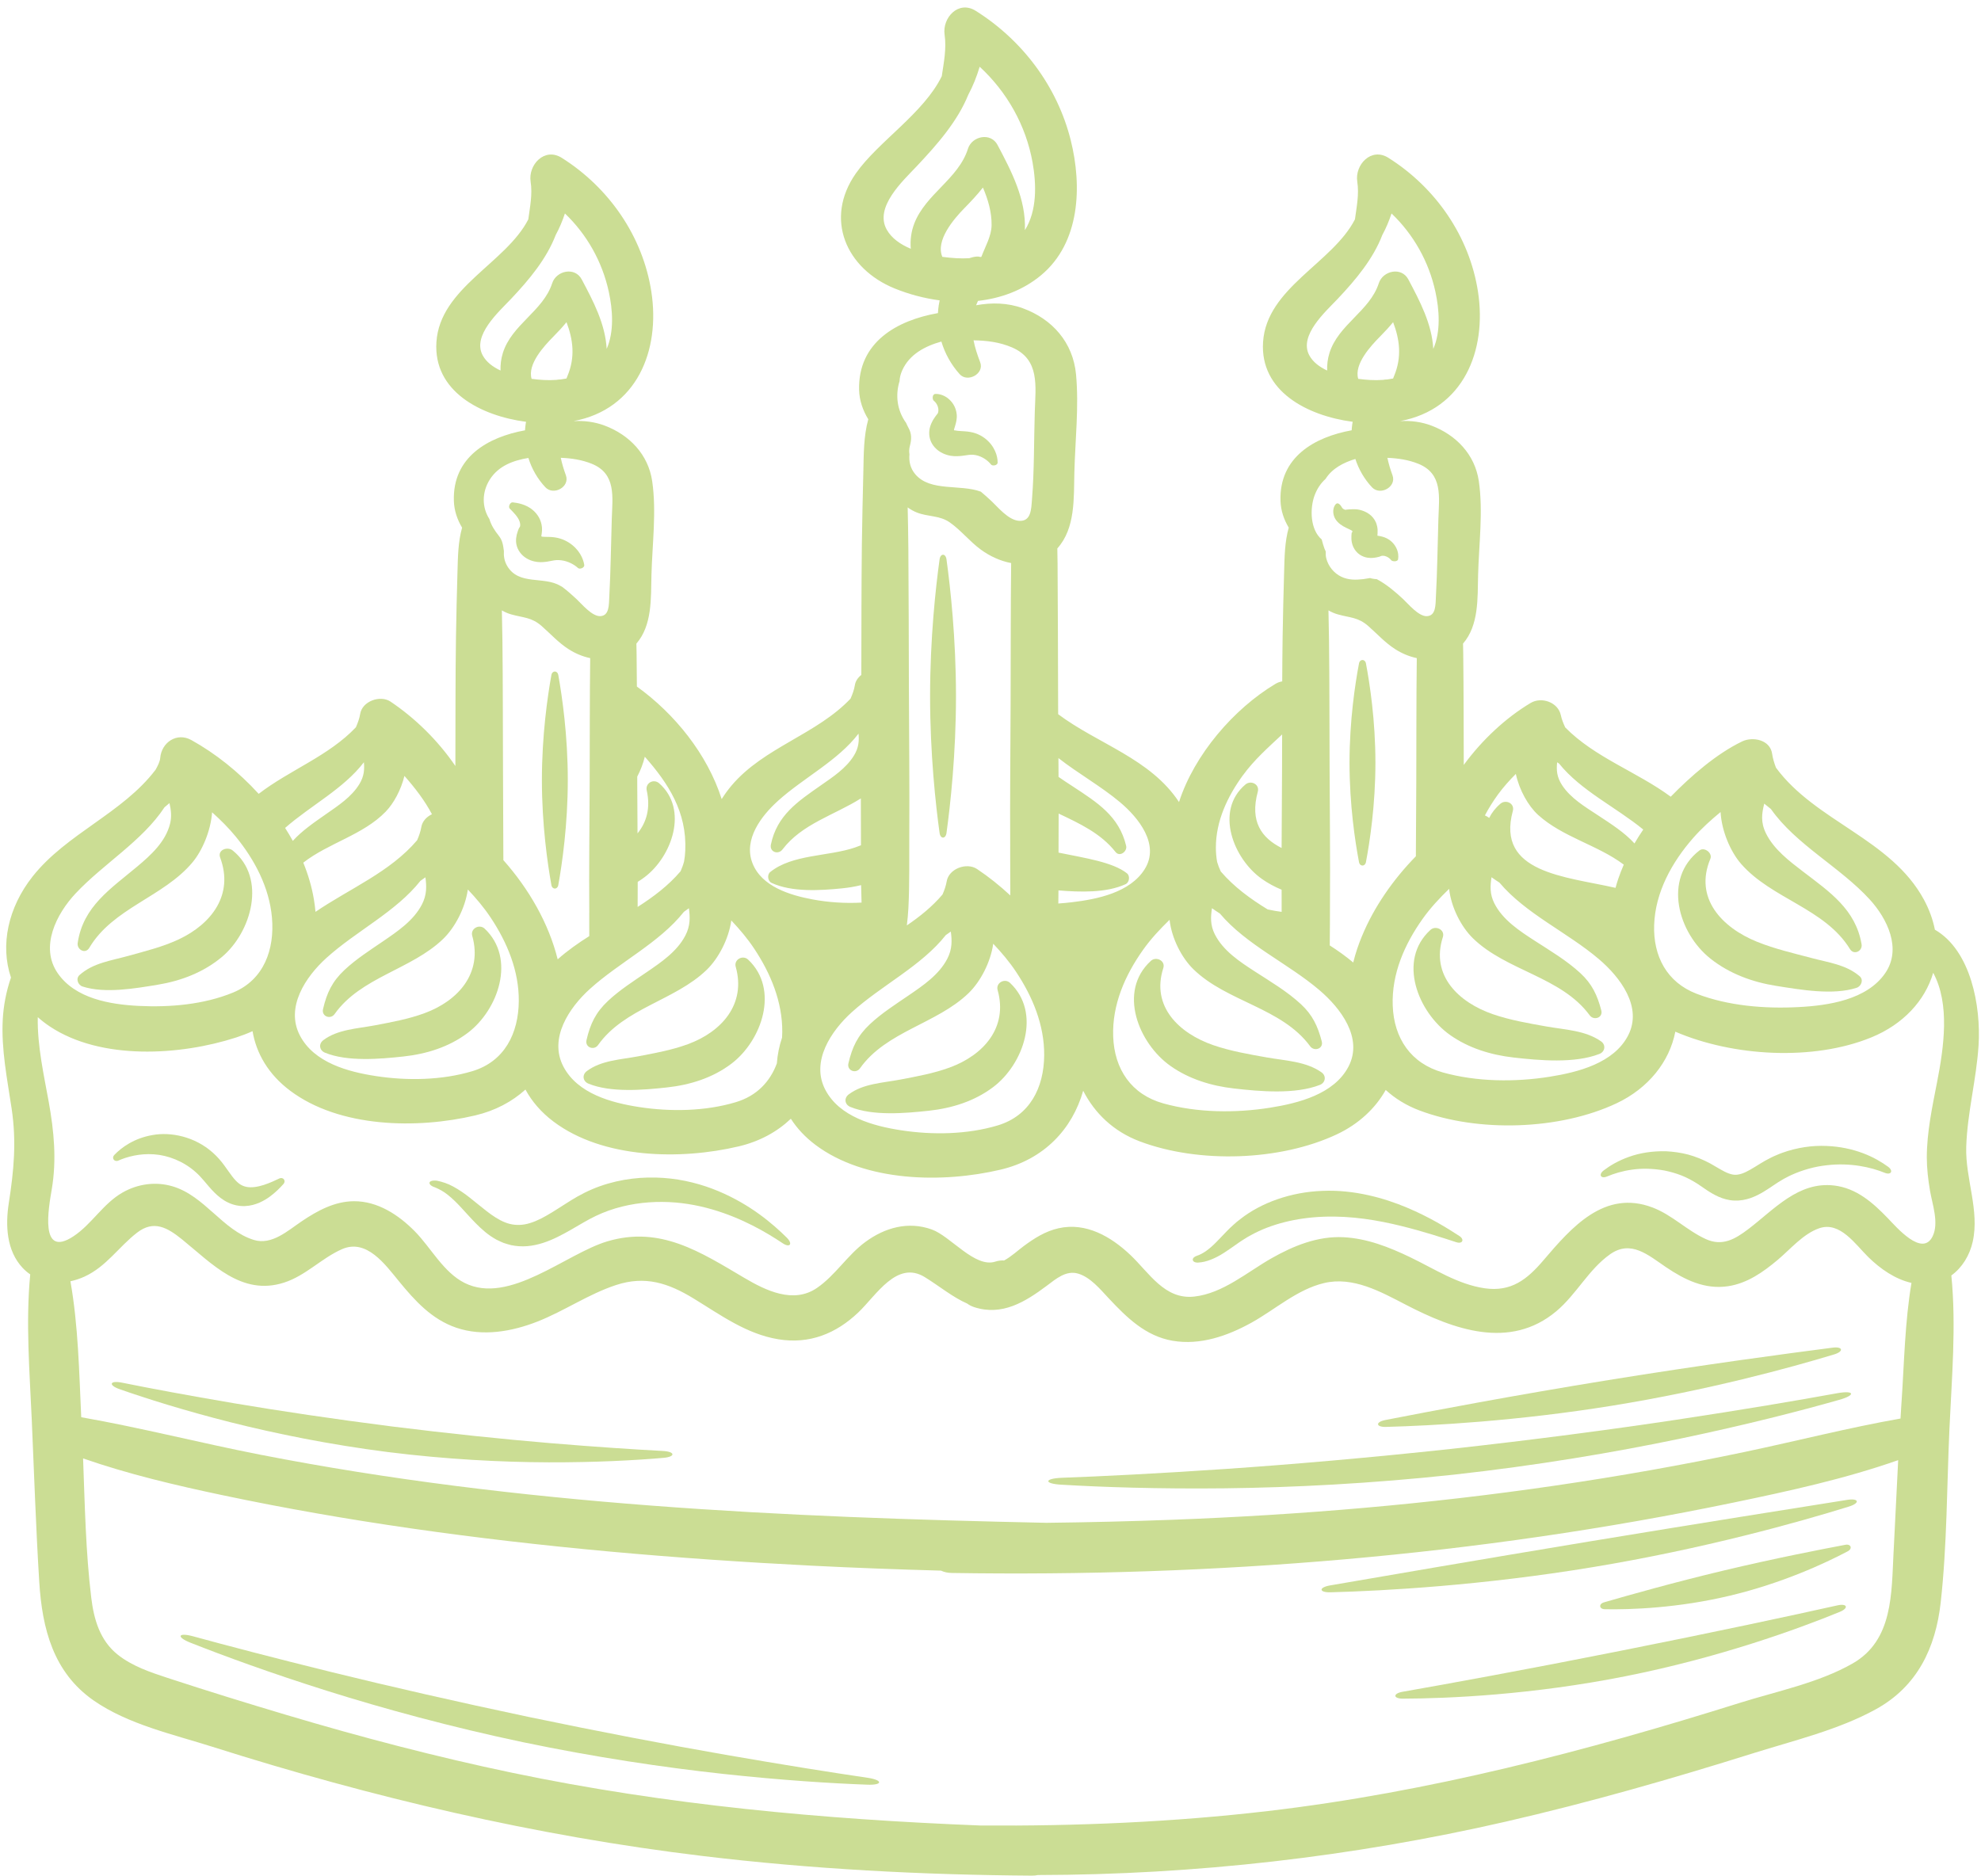 <?xml version="1.0" encoding="UTF-8" standalone="no"?><svg xmlns="http://www.w3.org/2000/svg" xmlns:xlink="http://www.w3.org/1999/xlink" data-name="Layer 2" fill="#cbdd94" height="1255.5" preserveAspectRatio="xMidYMid meet" version="1" viewBox="-1.7 -5.0 1325.7 1255.5" width="1325.7" zoomAndPan="magnify"><g data-name="Layer 1"><g id="change1_1"><path d="m53.56,655.33c14.97,4.83,35.23,1.29,50.54-1.25,15.56-2.58,30.45-8.31,42.66-18.5,19.8-16.54,30.25-52.91,7.17-71.38-3.41-2.73-10.23-.35-8.3,4.83,9.24,24.76-5.67,44.39-27.77,54.76-10.72,5.03-22.26,7.83-33.61,11-11.46,3.21-23.62,4.7-32.72,12.84-2.71,2.42-1.08,6.69,2.03,7.7Z"/><path d="m215.79,699.62c14.95,6.15,36.73,4.26,52.53,2.54,15.47-1.69,30.45-6.34,42.99-15.79,20.43-15.41,32.51-49.84,11.32-69.78-3.54-3.33-9.68-.06-8.3,4.83,7.03,25-9.4,43.48-32,51.78-10.75,3.95-22.02,5.98-33.23,8.12-11.55,2.2-24.78,2.65-34.41,9.89-3.34,2.51-2.71,6.85,1.1,8.42Z"/><path d="m392.11,720.34c14.95,6.15,36.73,4.26,52.53,2.54,15.47-1.69,30.45-6.34,42.99-15.79,20.43-15.41,32.51-49.84,11.32-69.78-3.54-3.33-9.68-.06-8.3,4.83,7.03,25-9.4,43.48-32,51.78-10.75,3.95-22.02,5.98-33.23,8.12-11.55,2.2-24.78,2.65-34.41,9.89-3.34,2.51-2.71,6.85,1.1,8.42Z"/><path d="m567.38,735.93c14.95,6.15,36.73,4.26,52.53,2.54,15.47-1.69,30.45-6.34,42.99-15.79,20.43-15.41,32.51-49.84,11.32-69.78-3.54-3.33-9.68-.06-8.3,4.83,7.03,25-9.4,43.48-32,51.78-10.75,3.95-22.02,5.98-33.23,8.12-11.55,2.2-24.78,2.65-34.41,9.89-3.34,2.51-2.71,6.85,1.1,8.42Z"/><path d="m1293.13,617.21c-1.32-6.6-3.7-13.29-7.27-19.93-21.94-40.76-72.52-52.33-99.07-88.44-1.21-3.17-2.14-6.32-2.58-9.37-1.38-9.45-13.12-11.57-20.11-8.18-17.23,8.34-34.09,23.03-47.74,36.98-22.52-16.65-50.8-26.19-70.61-46.38-1.3-2.78-2.37-5.53-2.92-8.16-1.83-8.72-12.95-12.54-20.19-8.22-16.5,9.85-32.39,24.57-44.78,41.49-.07-24.74-.06-49.48-.35-74.22-.03-2.34-.09-4.67-.13-7.01,10.66-12.28,9.69-30.47,10.07-45.72.51-20.45,3.47-42.67.5-62.97-2.61-17.84-15.15-30.93-31.71-37.19-6.8-2.57-13.87-3.43-20.93-3.03,42.42-7.96,58.13-47.2,52.08-86.59-5.71-37.14-28.39-69.74-59.97-89.64-11.51-7.26-22.58,4.69-20.82,16.01,1.31,8.41-.44,16.79-1.56,25.18-15.03,29.33-59.11,45.79-61.49,82.12-2.15,32.89,29.46,49.35,59.97,53.39-.1.53-.2,1.07-.27,1.58-.2,1.36-.32,2.73-.41,4.1-24.85,4.51-48.58,17.97-47.61,47.29.21,6.43,2.25,12.44,5.5,17.87-2.7,9.57-2.8,19.59-3.09,29.73-.41,14.43-.78,28.87-1,43.31-.15,9.95-.22,19.91-.27,29.87-1.55.26-3.06.78-4.42,1.6-28.02,16.73-54.41,47.43-64.64,79.17-19.22-29.15-54.15-38.8-80.88-58.8,0-2.06-.02-4.12-.03-6.18-.12-31.59-.11-63.19-.37-94.78-.03-3.33-.11-6.66-.16-10,12.22-13.52,10.97-33.88,11.4-50.87.55-21.53,3.12-44.13,1.12-65.58-2-21.38-15.78-37.07-35.68-44.33-10.09-3.69-20.74-3.89-31.19-1.98.38-.98.8-1.96,1.24-2.93,15.36-1.71,30.09-7.07,42.26-17.2,26.16-21.78,27.5-59.62,19.82-90.35-8.99-35.99-32.33-66.98-63.59-86.61-11.59-7.28-22.47,4.71-20.82,16.01,1.35,9.28-.52,18.5-1.89,27.74-12.14,24.92-42.63,43.79-57.54,65.13-21.18,30.3-6.56,63.72,26.02,76.97,9.46,3.85,19.69,6.59,30.1,7.96-.25,1.16-.47,2.31-.64,3.44-.25,1.69-.41,3.39-.5,5.08-27.29,4.82-53.56,19.33-52.77,51.45.17,6.97,2.52,13.72,6.14,19.62-3.14,11.34-3.02,23.28-3.3,35.17-.38,16.22-.8,32.45-.99,48.67-.33,29.09-.28,58.19-.36,87.28-2.24,1.74-3.9,4.1-4.35,6.96-.44,2.83-1.52,5.85-2.86,8.91-22.7,23.99-57.92,32.58-79.53,58.05-2.5,2.95-4.73,6.03-6.71,9.19-9.62-30.12-31.49-57.16-56.75-75.32-.04-7.25-.1-14.5-.19-21.75-.03-2.34-.09-4.67-.13-7.01,10.66-12.28,9.69-30.47,10.07-45.72.51-20.45,3.47-42.67.5-62.97-2.61-17.84-15.15-30.93-31.71-37.19-6.8-2.57-13.87-3.43-20.93-3.03,42.42-7.96,58.13-47.2,52.08-86.59-5.71-37.14-28.39-69.74-59.97-89.64-11.51-7.26-22.58,4.69-20.82,16.01,1.31,8.41-.44,16.79-1.56,25.18-15.03,29.33-59.11,45.79-61.49,82.12-2.15,32.89,29.46,49.35,59.97,53.39-.1.53-.2,1.07-.27,1.58-.2,1.36-.32,2.73-.41,4.1-24.85,4.51-48.58,17.97-47.61,47.29.21,6.43,2.25,12.44,5.5,17.87-2.7,9.57-2.8,19.59-3.09,29.73-.41,14.43-.78,28.87-1,43.31-.44,28.83-.29,57.67-.4,86.5-11.68-17.14-26.93-32.03-43.39-43.1-6.84-4.6-18.98-.33-20.33,8.27-.44,2.83-1.52,5.85-2.86,8.91-18.14,19.18-44.25,28.56-65.05,44.55-13.35-14.66-29.01-27.1-45.06-36-9.72-5.4-19.95,1.58-20.83,11.95-.21,2.53-1.64,5.25-3.07,7.86-22.15,29.23-59.56,42.69-82.37,71.55-16.28,20.6-21.81,45.8-14.44,67.61-3.21,9.23-5.02,19.01-5.5,28.04-1.08,20.04,2.99,39.9,5.93,59.61,3.33,22.25,1.52,41.34-1.9,63.36-2.3,14.77-1.59,31.77,9.28,43.33,1.58,1.69,3.29,3.11,5.08,4.35-3.11,32-.4,65.26,1.01,97.09,1.6,36.25,2.77,72.58,5.03,108.79,1.95,31.3,9.41,60.54,36.43,79.34,23.01,16,53.06,22.6,79.45,30.97,107.06,33.98,216.26,59.64,327.86,73.08,73.25,8.82,146.87,12.67,220.63,13.17,1.41,0,2.72-.14,3.94-.4,105.36-.19,210.25-12.16,313.13-35.76,55.88-12.82,111.03-28.65,165.72-45.82,27.18-8.53,56.84-15.58,81.91-29.39,27.67-15.24,39.99-41,43.39-71.49,4.28-38.51,4.09-77.91,5.86-116.6,1.53-33.46,4.61-68.6,1.26-102.27,7.24-5.24,12.24-13.43,14.29-22.55,4.72-20.99-4.99-42.3-4.33-63.51.71-22.86,6.81-45.14,8.25-67.94,1.65-26.24-5.1-63.56-29.28-77.48Zm-187.86-3.01c.71-22,11.98-42.21,26.2-58.4,5.62-6.39,11.84-11.97,18.25-17.27.7,12.81,6.7,26.64,13.74,34.71,20.43,23.41,56.21,29.82,72.86,57.03,2.63,4.3,8.55,1.34,7.76-3.27-4-23.36-21.41-35.04-39.24-48.67-9.17-7.01-19.41-14.79-24.67-25.38-3.82-7.69-2.82-13.6-1.22-20.04,1.46,1.24,2.96,2.44,4.48,3.62,16.76,23.87,46.21,38.78,66.04,60.45,11.86,12.96,21.66,33.09,10.42,49.42-12.33,17.9-38.16,21.68-58.12,22.7-22.53,1.16-46.85-.77-68.07-8.92-19.94-7.66-29.1-25.14-28.43-45.98Zm-64.93-108.96c.43.27.85.57,1.29.83,14.62,18.19,38.02,29.15,56.35,44.19-2.08,3.02-4.03,6.13-5.87,9.3-6.66-7.31-15.37-12.87-24.6-18.95-8.44-5.56-18.04-11.25-23.76-19.91-3.77-5.7-3.93-10.5-3.4-15.47Zm-39.65,21.64c3.65-5.03,7.74-9.55,12.02-13.86,2.29,10.73,8.31,21.46,14.9,27.44,16.38,14.87,39.85,20.12,57.34,33.29-1.36,3.15-2.64,6.34-3.74,9.61-.66,1.96-1.24,3.94-1.78,5.93-33.25-7.63-80.08-9.85-68.73-51.49,1.38-5.06-4.67-7.92-8.3-4.83-3.35,2.84-5.82,6.06-7.53,9.51-.88-.67-1.84-1.24-2.86-1.69,2.55-4.83,5.48-9.49,8.69-13.92Zm-32.64,63.07c1.4,12.38,8.02,25.33,15.91,33.05,22.45,21.94,59.21,25.74,78.18,51.6,2.72,3.71,9.04,1.67,7.76-3.27-2.65-10.18-6.2-17.75-13.95-24.91-9.22-8.53-20.13-14.96-30.62-21.75-10.14-6.56-21.44-13.93-27.03-25.08-3.07-6.12-2.77-11.68-1.86-17.4,1.73,1.24,3.49,2.43,5.29,3.57,17.66,20.97,45.52,33.3,66.64,51.3,14.04,11.97,29.37,31.88,19.48,51.04-9.59,18.58-33.66,24.62-52.52,27.62-23.13,3.67-48.74,3.46-71.44-2.87-21.35-5.96-32.8-22.81-33.57-44.84-.74-21.25,7.93-40.94,20.01-57.97,5.28-7.43,11.37-13.91,17.73-20.09Zm-58.29,31.57c-2.38,5.77-4.37,11.61-5.79,17.45-.02.1-.04.19-.07.29-4.95-4.17-10.24-7.92-15.72-11.44.17-9.44.08-18.89.15-28.31.21-29.72-.11-59.44-.25-89.16-.13-28.87-.05-57.75-.39-86.62-.08-6.72-.22-13.45-.37-20.17,1.95,1.13,4.04,2.05,6.25,2.67,8.17,2.32,13.55,1.81,20.37,7.79,5.98,5.25,11.28,11.19,18.05,15.51,4.49,2.87,9.42,4.92,14.44,5.98-.36,27.95-.23,55.91-.35,83.86-.07,16.26-.2,32.52-.27,48.78-15.19,15.51-28.06,34.03-36.01,53.31-.03-.02-.05-.06-.07-.08.02.04.04.08.05.13Zm-21.8-390.14c-1.18,3.8-1.66,7.75-1.52,11.64-5.2-2.44-9.59-5.74-11.98-10.24-7.04-13.23,10.76-29,18.96-37.66,12.46-13.17,23.9-27.04,29.97-42.89,2.47-4.52,4.49-9.36,6.14-14.35,14.68,14.04,24.97,32.21,29.36,52.42,2.6,11.96,3.69,26.61-1.42,38.24-.92-16.75-8.99-31.97-16.71-46.54-4.56-8.6-17.02-5.85-19.75,2.58-6.04,18.69-27.1,27.61-33.05,46.79Zm43.28,15.23c-.23.55-.46,1.14-.68,1.75-1.29.25-2.59.47-3.9.63-.97.01-1.91.11-2.81.28-2.84.21-5.69.24-8.47.08-2.43-.13-5.2-.38-8.14-.76-2.94-9.75,8.28-21.93,14.47-28.19,3.18-3.22,6.16-6.41,8.87-9.75,4.38,11.51,5.98,23.3.67,35.97Zm-53.2,79.98c1.68-4.56,4.21-8.21,7.36-11.06,4.34-6.92,11.83-10.87,19.91-13.33,2.28,7.02,6.05,13.54,11.14,18.97,5.42,5.78,16.56-.18,13.73-7.99-1.46-4.04-2.65-7.9-3.42-11.73,7.02.28,13.95,1.28,20.62,3.95,16.6,6.65,13.97,22.19,13.5,37.02-.54,17.3-.72,34.65-1.65,51.93-.29,5.35.11,12.8-6.04,13.08-5.54.25-12.52-8.27-15.99-11.5-4.78-4.45-10.86-9.74-17.52-13.26-1.03-.07-2.06-.17-3.16-.4-.46-.09-.93-.22-1.39-.36-1.79.28-3.46.61-4.51.73-5.15.58-10.01.67-14.81-1.66-4.85-2.36-8.61-6.94-9.95-12.22-.42-1.66-.44-3.14-.36-4.61-.34-.65-.63-1.32-.88-2-.7-1.97-1.31-3.99-1.81-6.04-7.82-6.69-8-20.77-4.78-29.52Zm-48.02,187.44c7.59-10.49,17.07-18.79,26.29-27.43,0,7.92-.02,15.84-.06,23.75-.08,17.42-.22,34.83-.29,52.25-13.42-6.78-21.38-17.67-15.94-37.65,1.38-5.06-4.67-7.92-8.3-4.83-20.77,17.63-7.92,49.82,11.02,63.18,4.15,2.93,8.59,5.31,13.22,7.23,0,2.14,0,4.28.02,6.42.02,2.8,0,5.61,0,8.41-3.15-.41-6.27-.96-9.34-1.63-11.59-7.09-22.47-15.02-31.38-25.38-1.01-2.14-1.84-4.28-2.44-6.38-.56-3.09-.85-6.31-.85-9.64,0-17.82,7.76-34.14,18.03-48.32Zm-49.04,96.64c1.4,12.38,8.02,25.33,15.91,33.05,22.45,21.94,59.21,25.74,78.18,51.6,2.72,3.71,9.04,1.68,7.76-3.27-2.65-10.18-6.2-17.75-13.95-24.91-9.22-8.53-20.13-14.96-30.62-21.75-10.14-6.56-21.44-13.93-27.03-25.08-3.07-6.12-2.77-11.68-1.86-17.4,1.73,1.24,3.49,2.43,5.29,3.57,17.66,20.97,45.52,33.3,66.64,51.3,14.04,11.97,29.37,31.88,19.48,51.04-9.59,18.58-33.66,24.62-52.52,27.62-23.13,3.67-48.74,3.46-71.44-2.87-21.35-5.96-32.8-22.81-33.57-44.84-.74-21.25,7.93-40.94,20.01-57.97,5.28-7.43,11.37-13.91,17.73-20.09Zm-28.49-31.1c-9.45-7.48-27.78-10.19-45.81-13.87,0-.51,0-1.02,0-1.52.05-8.2.07-16.41.07-24.61,14.12,6.7,28.3,13.28,38.08,25.72,2.8,3.55,7.98-.38,7.09-4.13-4.72-19.92-19.34-29-35.61-39.71-3.14-2.07-6.43-4.16-9.63-6.42-.02-4.2-.04-8.4-.07-12.6,13.17,10.31,28.47,18.85,41.16,29.49,12.35,10.35,26.92,28.3,16.56,44.86-9.81,15.69-31.78,20.12-48.74,22.14-2.97.35-6.01.63-9.06.85.06-2.93.08-5.86.1-8.78,14.56,1.21,32.15,1.74,44.93-4.17,2.5-1.16,3.14-5.48.93-7.23Zm-97.45-412.67c-.21.04-.43.08-.64.12-.77-.23-1.57-.37-2.43-.3-1.81.16-3.5.56-5.11,1.12-2.85.15-5.69.15-8.46,0-2.87-.17-6.09-.46-9.48-.91-4.65-10.94,7.5-25.19,14.7-32.54,4.48-4.57,8.72-9.07,12.45-13.86,3.44,8.01,5.9,16.38,5.81,25.11-.08,7.44-4.26,14.37-6.84,21.27Zm-44.92-22.22c-2.07,5.38-2.82,11.2-2.31,16.84-6.89-2.89-12.86-7-16.12-12.85-8.36-14.98,10.69-32.44,19.93-42.23,13.94-14.78,27.43-30.19,34.64-47.96,3.14-5.86,5.7-12.26,7.64-18.81,18.28,16.83,30.99,39.32,35.41,64.1,2.59,14.54,3.06,32.27-5.15,45.3.85-20.6-8.91-39.34-18.34-57.1-4.53-8.54-17.08-5.91-19.75,2.58-6.33,20.19-28.31,30.24-35.97,50.15Zm-9.84,105.56c.07-2.28.61-4.73,1.84-7.44,4.8-10.6,15.08-16.08,26.15-19.19,2.4,8.04,6.57,15.54,12.24,21.84,5.29,5.88,16.71-.28,13.73-7.99-1.93-5-3.5-9.82-4.43-14.66,8.79.12,17.47,1.19,25.74,4.74,18.69,8.02,15.77,25.83,15.24,42.99-.6,19.43-.31,39.12-1.86,58.5-.53,6.63-.48,15.13-8.65,14.58-7.28-.48-14.12-9.19-19.09-13.77-2.11-1.94-4.27-3.89-6.51-5.75-13.8-5.13-33.82.16-43.82-11.61-3.38-3.98-4.4-8.6-3.94-13.39-.31-1.73-.25-3.63.3-5.69,1.17-4.38,1.23-8.05-.9-11.94-.61-1.11-1.15-2.24-1.64-3.37-6.25-8.64-7.18-18.82-4.43-27.84Zm74.04,311.37c.07,10.9-.03,21.84.09,32.76-7.07-6.58-14.55-12.53-22.25-17.68-6.91-4.62-18.89-.32-20.33,8.27-.48,2.84-1.49,5.8-2.79,8.78-6.92,8.14-15.12,14.74-23.87,20.68.45-3.8.84-7.65,1.04-11.62.83-16.18.48-32.47.59-48.67.21-32.44-.13-64.89-.25-97.34-.12-31.59-.11-63.19-.37-94.78-.08-9.12-.25-18.25-.46-27.37,1.91,1.38,3.99,2.56,6.24,3.44,7.34,2.89,15.14,1.85,21.85,6.53,7.55,5.27,13.35,12.76,20.8,18.22,6.08,4.46,13.15,7.7,20.36,9.05-.34,31.65-.24,63.31-.36,94.96-.12,31.59-.47,63.19-.27,94.78Zm-43.06,59.28c1.12-.76,2.23-1.54,3.33-2.35.79,5.92,1.03,11.67-2.36,18.22-5.57,10.75-16.32,17.99-26.04,24.63-8.79,6-17.9,11.81-25.7,19.11-8.27,7.75-11.9,15.35-14.43,26.29-1.12,4.84,5.01,7.15,7.76,3.27,17.5-24.73,51.34-29.75,72.6-50.25,7.92-7.64,14.78-20.6,16.55-33.13,5.49,5.82,10.71,11.93,15.28,18.81,11.07,16.65,18.97,35.6,18.82,55.87-.16,21.59-9.54,40.46-31.08,46.93-20.38,6.12-43.62,6.49-64.57,3.28-18.73-2.87-41.27-8.96-50.79-27.08-9.97-18.98,3.9-39.5,17.7-51.98,20.01-18.09,46.46-30.82,62.93-51.63Zm-112.36-89.82c17.37-15.62,40.04-26.83,53.93-45.01.43,4.7.21,9.34-3.06,14.67-5.24,8.54-14.06,14.3-22.08,19.9-15.59,10.88-29.46,20.11-33.51,39.69-1.02,4.92,4.89,7.04,7.76,3.27,13-17.13,34.72-23,52.44-34.16,0,7.38,0,14.75.06,22.13.02,3.07.02,6.15.02,9.22-1.34.54-2.71,1.06-4.11,1.53-17.78,6.02-41.91,4.45-56.66,16.42-2.18,1.77-1.6,6.06.93,7.23,13.66,6.32,32.38,5.12,47.09,3.67,4.34-.43,8.63-1.15,12.84-2.17.06,3.9.16,7.8.31,11.69-11.06.6-22.25-.15-32.82-2.13-14.98-2.81-34.1-8.53-40.21-24.31-6.15-15.87,6-31.66,17.09-41.64Zm-89.1-29.57c15.58,17.67,28.27,36.93,27.08,62.95-.11,2.46-.38,4.82-.78,7.11-.55,2.16-1.36,4.38-2.33,6.6-8.2,9.64-18.18,17.13-28.76,23.9.03-5.59.05-11.19.05-16.78,1.57-.97,3.1-2.01,4.59-3.13,18.28-13.76,29.63-45.4,9.75-62.86-3.74-3.28-9.41-.13-8.3,4.83,2.63,11.77-.13,21.28-6.16,28.7-.07-11.14-.14-22.29-.19-33.43,0-1.51,0-3.03-.01-4.54,2.17-4.12,3.95-8.69,5.08-13.35Zm26.19,103.82c1.13-.77,2.22-1.58,3.32-2.39.79,5.94,1.05,11.69-2.36,18.26-5.57,10.75-16.32,17.99-26.04,24.63-8.79,6-17.9,11.81-25.7,19.11-8.27,7.75-11.9,15.35-14.43,26.29-1.12,4.84,5.01,7.15,7.76,3.27,17.5-24.73,51.34-29.75,72.6-50.25,7.92-7.64,14.78-20.61,16.55-33.13,5.49,5.82,10.71,11.93,15.28,18.82,11.07,16.65,18.97,35.6,18.82,55.87,0,1.24-.06,2.47-.13,3.69-1.91,5.7-3.08,11.5-3.49,17.3-4.5,12.15-13.36,21.72-27.47,25.95-20.38,6.12-43.62,6.49-64.57,3.28-18.73-2.87-41.27-8.96-50.79-27.08-9.97-18.98,3.9-39.5,17.7-51.98,20.01-18.09,46.46-30.82,62.93-51.63Zm-63.36.69c.04,5.19.02,10.39.01,15.58-7.44,4.69-14.61,9.72-21.14,15.54-6-24.16-19.31-47.2-36.35-66.41-.03-20.12-.16-40.24-.24-60.36-.13-28.87-.05-57.75-.39-86.62-.08-6.72-.22-13.45-.37-20.17,1.95,1.13,4.04,2.05,6.25,2.67,8.17,2.32,13.55,1.81,20.37,7.79,5.98,5.25,11.28,11.19,18.05,15.51,4.49,2.87,9.42,4.92,14.44,5.98-.36,27.95-.23,55.91-.35,83.86-.13,28.87-.47,57.75-.26,86.62Zm-57.85-374.63c-1.18,3.8-1.66,7.75-1.52,11.64-5.2-2.44-9.59-5.74-11.98-10.24-7.04-13.23,10.76-29,18.96-37.66,12.46-13.17,23.9-27.04,29.97-42.89,2.47-4.52,4.49-9.36,6.14-14.35,14.68,14.04,24.97,32.21,29.36,52.42,2.6,11.96,3.69,26.61-1.42,38.24-.92-16.75-8.99-31.97-16.71-46.54-4.56-8.6-17.02-5.85-19.75,2.58-6.04,18.69-27.1,27.61-33.05,46.79Zm43.28,15.23c-.23.55-.46,1.14-.68,1.75-1.29.25-2.59.47-3.9.63-.97.01-1.91.11-2.81.28-2.84.21-5.69.24-8.47.08-2.43-.13-5.2-.38-8.14-.76-2.94-9.75,8.28-21.93,14.47-28.19,3.18-3.22,6.16-6.41,8.87-9.75,4.38,11.51,5.98,23.3.67,35.97Zm-51.97,69.34c5.82-9.16,15.67-12.76,25.81-14.42,2.26,7.27,6.11,14.02,11.37,19.62,5.42,5.78,16.56-.18,13.73-7.99-1.46-4.04-2.65-7.9-3.42-11.73,7.02.28,13.95,1.28,20.62,3.95,16.6,6.65,13.97,22.19,13.5,37.02-.54,17.3-.72,34.65-1.65,51.93-.29,5.35.11,12.8-6.04,13.08-5.54.25-12.52-8.27-15.99-11.5-2.78-2.59-6.01-5.47-9.53-8.12-.39-.19-.79-.4-1.18-.64-11.08-6.68-27.84-.07-35.62-13.36-1.88-3.22-2.4-6.55-2.18-9.96-.56-4.1-.89-7.05-3.47-10.29-2.76-3.47-5.03-6.96-6.23-11.13-5-7.73-5.17-17.88.27-26.45Zm-14.72,274.43c5.49,5.82,10.71,11.93,15.28,18.81,11.07,16.65,18.97,35.6,18.82,55.87-.16,21.59-9.53,40.46-31.08,46.93-20.38,6.12-43.62,6.49-64.57,3.28-18.73-2.87-41.27-8.96-50.79-27.08-9.97-18.98,3.9-39.5,17.7-51.98,20.01-18.09,46.46-30.82,62.93-51.63,1.12-.76,2.23-1.54,3.33-2.35.79,5.92,1.03,11.67-2.36,18.22-5.57,10.75-16.32,17.99-26.04,24.63-8.79,6-17.9,11.81-25.7,19.11-8.27,7.75-11.9,15.35-14.43,26.29-1.12,4.84,5.01,7.15,7.76,3.27,17.5-24.73,51.34-29.75,72.6-50.25,7.92-7.64,14.78-20.6,16.55-33.13Zm-54.95-52.11c5.39-5.57,10.25-14.6,12.52-23.91,7.1,8.05,13.57,16.45,18.42,25.65-3.59,1.69-6.47,4.71-7.13,8.64-.48,2.84-1.49,5.8-2.79,8.77-18.17,21.36-45.01,32.26-68.01,47.93-.26-2.83-.62-5.66-1.09-8.46-1.4-8.29-3.82-16.48-7.08-24.47,16.92-13.21,40-18.5,55.16-34.15Zm-14.6-33.05c.42,4.7.21,9.34-3.06,14.67-5.24,8.54-14.06,14.3-22.08,19.9-8.4,5.87-16.29,11.27-22.43,18.05-1.62-2.93-3.34-5.82-5.16-8.66,17.2-15.08,39.16-26.2,52.73-43.97Zm-192.94,87.81c18.64-19.89,44.65-35.08,59.49-57.66,1.13-.92,2.24-1.86,3.34-2.82,1.01,4.47,1.6,8.97.39,13.82-3.02,12.08-12.76,20.94-21.95,28.64-17.84,14.96-36.25,26.73-39.86,51.15-.66,4.48,5.12,7.72,7.76,3.27,15.74-26.59,49.56-34.01,68.94-57.06,6.64-7.9,12.34-21.17,13.24-33.66,5.57,5.01,10.93,10.29,15.82,16.26,12.64,15.44,22.48,34.07,24.24,54.21,1.86,21.18-5.29,41.61-25.96,50.16-19.53,8.07-42.38,10.02-63.3,8.96-19.14-.97-42.36-4.9-54.08-21.84-12.21-17.65-.85-39.79,11.92-53.42Zm1216.61,440.65c-1.45,27.74-.19,59.23-27.46,74.8-22.68,12.95-50.73,18.57-75.5,26.35-103.18,32.41-208.21,59.81-315.83,72.4-63.7,7.45-127.95,10.12-192.07,9.68-105.33-4.13-210.25-13.7-313.61-35.31-50.86-10.63-101.14-23.84-150.92-38.67-26.63-7.93-53.21-16.15-79.62-24.81-11.58-3.8-23.64-7.84-33.33-15.52-11.94-9.47-16.02-23.6-17.79-38.2-3.72-30.7-4.3-62.12-5.46-93.21,30.36,10.56,61.73,17.95,93.3,24.61,41.71,8.8,83.73,16.11,125.92,22.19,88.9,12.81,178.43,20.43,268.11,24.98,28.92,1.47,57.85,2.53,86.79,3.33,2.02.95,4.38,1.51,7.09,1.56,175.33,2.81,351.67-11.45,523.48-47.16,37.06-7.7,74.28-15.83,109.98-28.35-1.06,20.44-1.99,40.89-3.06,61.32Zm5.32-100.27c-.25,3.7-.45,7.4-.68,11.09-34.78,6.13-69.09,14.94-103.68,22.23-42.16,8.89-84.61,16.39-127.24,22.63-84.83,12.43-170.44,19.66-256.11,22.89-28.17,1.06-56.35,1.72-84.54,2.05-176.06-3.73-352.88-11.75-526.09-45.6-40.04-7.82-79.67-18.03-119.81-25.08-1.4-29.91-1.96-61.28-7.24-91,3.22-.69,6.41-1.74,9.47-3.14,14.57-6.7,22.83-19.88,35.13-29.39,11.21-8.68,20.36-3.37,30.15,4.54,19.95,16.13,39.79,38.06,68.22,28.88,14.62-4.72,24.95-16.27,38.71-22.35,16.5-7.3,28.99,10.26,38.2,21.49,10.7,13.04,21.88,25.42,38.29,31.04,17.79,6.09,37.36,2.59,54.44-4.13,17.97-7.08,34.17-18.39,52.53-24.42,19.48-6.41,34.97-1.33,51.92,9.02,18.03,11.01,35.36,23.8,56.71,27.29,20.77,3.4,38.55-3.74,53.55-18.03,12.04-11.48,25.77-35.12,44.48-23.55,9.77,6.04,18.59,13.41,28.31,17.66,1.34,1,2.92,1.83,4.77,2.43,18.61,6.01,34.01-3.49,48.5-14.33,6.14-4.59,12.92-10.55,21.05-8.12,8.17,2.44,14.73,10.46,20.33,16.43,12.13,12.94,24.7,25.4,42.87,28.5,18.52,3.16,36.8-3.27,52.84-12.17,15.8-8.78,30.48-22.16,48.4-26.44,19.45-4.65,38.05,5.82,54.78,14.49,32,16.59,69.61,30.44,100.76,4.32,13.39-11.23,21.6-27.96,35.91-38.07,13.98-9.88,25.49.5,37.4,8.56,12.55,8.49,25.97,15.11,41.49,12.81,12.92-1.92,23.5-9.41,33.3-17.63,8.47-7.11,17.09-17.5,27.84-21.19,13.92-4.78,24.23,10.92,32.89,19.39,7.92,7.74,17.87,14.75,28.81,17.2-4.42,26.2-4.87,53.46-6.64,79.71Zm23.75-213.89c-3.2,16.49-6.81,33.28-6.83,50.15,0,7.48.89,14.9,2.13,22.27,1.54,9.11,6.1,21.48,1.81,30.49-6.88,14.41-24.37-6.17-30.04-12.04-10.04-10.41-20.95-20.08-35.85-21.86-24.03-2.88-40.18,16.02-57.51,29.18-8.92,6.78-17.37,11.67-28.36,6.7-12.67-5.73-22.49-16.13-35.66-21.15-32.23-12.27-54.33,13.32-73.11,35.36-10.86,12.75-21.53,21.24-39.25,18.69-18-2.58-33.77-13.05-49.84-20.76-14.15-6.79-28.88-12.63-44.73-13.42-17.22-.86-33.41,5.75-48.11,14.09-16.24,9.21-32.47,23.5-51.7,25.64-19.85,2.21-30.19-15.96-42.8-27.89-12.96-12.26-29.66-21.99-48.08-17.83-8.79,1.98-16.17,6.68-23.33,11.98-3.93,2.91-8.32,7.05-13.07,9.58-1.81-.13-3.77.09-5.88.77-13.66,4.41-29.88-16.99-42.46-21.51-15.76-5.67-31.36-1.32-44.5,8.35-12.05,8.87-20.11,22.37-32.38,30.77-15.78,10.81-34.18,1.78-48.75-6.82-29.35-17.31-56.11-34.91-91.52-24.37-27.72,8.25-65.65,42.85-95.57,27.81-14.2-7.14-22.44-23.52-33.28-34.52-10.81-10.96-24.81-20.24-40.77-20.15-12.91.07-24.4,6.35-34.83,13.37-9.3,6.25-20.09,16.25-32.12,12.54-20.92-6.45-32.85-29.54-54.48-35.9-11.26-3.31-23.16-1.64-33.31,4.13-13.06,7.42-20.55,21.09-32.8,29.25-23.1,15.38-16.72-19.1-14.65-31.35,3.34-19.8,1.51-38.87-2.02-58.51-3.09-17.17-7.75-37.69-7.34-56.73,2.46,2.19,5.13,4.27,8.04,6.21,34.26,22.82,87.34,19.52,124.78,7.37,3.73-1.21,7.38-2.61,10.91-4.2,2.51,14.88,10.6,28.91,25.13,39.82,33.19,24.92,85.06,25.74,123.87,16.57,13.43-3.17,24.68-9.21,33.63-17.31,4.27,7.9,10.47,15.2,18.82,21.47,33.19,24.92,85.06,25.74,123.87,16.57,14.08-3.32,25.77-9.79,34.92-18.5,4.1,6.38,9.55,12.3,16.48,17.5,33.19,24.92,85.06,25.74,123.87,16.57,29.07-6.86,47.99-27.13,55.28-52.81,7.66,14.96,20.16,27.2,37.88,33.89,39.35,14.87,93.85,13.19,131.92-4.74,14.54-6.85,25.74-17.33,32.65-29.67,6.26,5.69,13.75,10.37,22.52,13.68,39.35,14.87,93.85,13.19,131.92-4.74,21.31-10.04,35.49-27.86,39.37-47.95,38.54,16.58,92.24,19.81,131.27,3.78,21.17-8.69,35.83-24.5,41.31-43.21,11.33,20.98,7.16,49.68,2.56,73.36Z"/><path d="m1142.9,636.63c12.75,10.11,28.13,15.76,44.1,18.28,16.18,2.55,37.98,6.43,53.79,1.26,3.06-1,4.81-5.31,2.03-7.7-9.03-7.78-20.68-9.15-31.9-12.14-12.33-3.28-24.86-6.13-36.73-10.92-23.49-9.48-42.36-29.18-31.31-55.55,1.61-3.84-3.98-8.17-7.3-5.61-24.69,19.05-14.19,55.32,7.32,72.37Z"/><path d="m968.62,687.73c12.48,8.83,27.37,13.38,42.43,15.1,17.42,1.99,41.01,4.11,57.59-2.38,3.79-1.48,4.48-6.03,1.1-8.42-10.45-7.36-24.24-7.77-36.53-9.95-12.07-2.15-24.25-4.22-35.88-8.23-22.81-7.87-41.78-25.85-33.46-51.6,1.6-4.96-4.83-8-8.3-4.83-22.39,20.43-8.22,55.27,13.06,70.31Z"/><path d="m781.54,708.46c12.48,8.83,27.37,13.38,42.43,15.1,17.42,1.99,41.01,4.11,57.59-2.38,3.79-1.48,4.48-6.03,1.1-8.42-10.45-7.36-24.24-7.77-36.53-9.95-12.07-2.15-24.25-4.22-35.88-8.23-22.81-7.87-41.77-25.85-33.46-51.6,1.6-4.96-4.83-8-8.3-4.83-22.39,20.43-8.22,55.27,13.06,70.31Z"/><path d="m1227.82,927.54c-26.2,4.79-63.31,11.07-107.61,17.76-44.31,6.66-95.84,13.47-150.94,19.54-55.11,5.95-106.9,10.41-151.6,13.46-44.7,3.02-82.29,4.89-108.91,5.86-11.87.51-11.94,4-.04,4.63,26.65,1.59,64.4,2.91,109.47,2.41,45.05-.53,97.42-3.13,152.96-9.13,55.54-6.12,107.23-14.87,151.34-24.06,44.11-9.22,80.7-18.65,106.37-25.95,11.48-3.18,10.67-6.58-1.04-4.52Z"/><path d="m1224.76,897.05c-30.72,3.96-86.62,11.44-150.1,21.7-63.47,10.28-118.88,20.81-149.28,26.74-6.77,1.34-6.4,4.81.51,4.61,30.97-.83,87.65-3.89,151.54-14.24,63.89-10.33,118.65-25.3,148.29-34.28,6.62-1.99,5.88-5.4-.97-4.53Z"/><path d="m1073.83,782.46c4.53-1.92,10.18-3.67,16.69-4.56,6.5-.95,13.89-.79,21.53.56,3.81.78,7.67,1.85,11.48,3.32,3.8,1.54,7.46,3.46,11.04,5.79,3.7,2.4,7.84,5.79,13.84,8.48,2.99,1.32,6.59,2.39,10.45,2.55,3.84.18,7.63-.53,10.92-1.68,6.58-2.36,11.27-5.82,15.44-8.58,2.08-1.46,3.94-2.56,5.84-3.7.93-.61,1.93-1.07,2.9-1.58.99-.48,1.92-1.07,2.93-1.47,7.92-3.62,16.17-5.82,24.02-6.64,15.77-1.84,29.57,1.35,38.69,5.08,4.05,1.67,6.07-1.19,2.26-4.04-4.26-3.11-9.84-6.45-16.81-9.08-6.95-2.63-15.28-4.53-24.56-4.87-9.27-.4-19.49.97-29.7,4.67-1.29.41-2.52,1.02-3.8,1.54-1.26.55-2.55,1.06-3.78,1.74-2.49,1.27-5.05,2.65-7.22,4.05-4.42,2.74-8.44,5.3-11.91,6.49-3.52,1.13-5.63,1.12-9.13-.17-3.46-1.3-7.44-3.96-12.11-6.57-4.84-2.63-9.89-4.63-14.84-5.99-4.99-1.28-9.9-1.95-14.6-2.19-9.42-.27-17.96,1.19-25.02,3.75-7.09,2.51-12.72,5.88-16.93,9.1-3.75,2.99-1.61,5.76,2.35,3.99Z"/><path d="m800.12,840.1c5.37-.22,11.59-2.82,17.4-6.6,2.94-1.86,5.86-3.99,8.82-6.06,1.48-1.04,2.96-2.06,4.5-2.98.76-.47,1.53-.95,2.3-1.44.8-.44,1.61-.89,2.43-1.34,13.05-7.23,30.09-11.62,48.64-12.27,18.51-.69,36.27,2.38,51.49,6.12,15.26,3.74,28.09,8.01,37.22,10.96,4.07,1.33,5.63-1.79,2.01-4.17-8.11-5.29-19.81-12.58-35.18-19.04-7.67-3.22-16.28-6.18-25.73-8.27-9.41-2.1-19.77-3.35-30.47-2.91-21.39.7-41.37,8.02-55.1,18.82-.85.67-1.7,1.34-2.54,1.99-.8.71-1.59,1.41-2.37,2.1-1.57,1.37-2.99,2.79-4.31,4.14-2.64,2.72-4.95,5.25-7.19,7.47-4.42,4.47-8.63,7.59-12.76,8.93-1.8.62-2.78,1.58-2.77,2.64,0,.97,1.19,2.06,3.59,1.92Z"/><path d="m289.46,789.78c2.82,1.19,5.76,2.74,8.63,5.09,2.88,2.32,5.79,5.1,8.8,8.39,3.03,3.26,6.21,6.9,9.93,10.68,3.74,3.75,8.05,7.76,13.85,10.9,1.5.7,3.01,1.46,4.6,2.1,1.66.51,3.33,1.11,5.07,1.5,3.49.73,7.18.98,10.83.68,7.29-.62,14.14-3.15,20.24-6.16,6.18-3.01,11.83-6.52,17.41-9.71,5.55-3.21,10.87-5.82,16.81-7.94,11.8-4.17,24.14-5.89,35.91-5.8,11.79.07,22.99,2.02,33.17,4.96,20.41,5.91,36.41,15.41,47.25,22.62,4.79,3.29,7.15.72,2.95-3.58-9.47-9.37-24.26-22.14-45.88-31.22-10.75-4.49-23.25-7.92-36.82-8.85-13.53-.95-28.17.5-42.38,5.53-7.05,2.48-13.89,6.02-19.71,9.67-5.83,3.61-11.09,7.22-16.16,10.07-5.06,2.92-9.92,4.99-14.52,5.83-4.6.77-8.96.35-13.2-1.36-4.26-1.67-8.33-4.46-12.19-7.42-3.86-2.97-7.56-6.12-11.24-9-3.65-2.9-7.41-5.47-11.12-7.49-3.71-2.07-7.57-3.28-11.05-3.98-6.52-.66-6.22,2.96-1.19,4.48Z"/><path d="m77.5,771.84c5.7-2.53,14.2-4.88,23.71-4.2,9.39.61,19.71,4.52,27.97,11.86,2.08,1.84,3.81,3.68,5.81,6.07,1.99,2.34,4.11,4.96,6.67,7.53,2.54,2.55,5.63,5.11,9.31,6.84,3.67,1.77,7.73,2.51,11.38,2.34,3.67-.16,6.87-1.12,9.59-2.3,2.72-1.2,5.01-2.61,6.99-4.07,3.95-2.92,6.79-5.88,9.04-8.37,1.98-2.26-.23-4.96-2.81-3.69-2.91,1.39-6.42,3.02-10.33,4.29-3.88,1.25-8.31,2.06-11.89,1.24-3.62-.84-6.08-2.84-9.29-7.02-1.59-2.05-3.26-4.57-5.3-7.34-1.99-2.75-4.68-5.91-7.68-8.53-12.05-10.75-28.03-13.96-40.28-11.75-12.39,2.11-20.89,8.39-25.58,13.32-2.12,2.31.21,4.93,2.7,3.77Z"/><path d="m442.02,966.2c-18.64-.96-44.94-2.68-76.16-5.29-31.22-2.63-67.35-6.37-105.77-11.17-38.41-4.9-74.33-10.27-105.23-15.48-30.89-5.23-56.79-10.1-75.09-13.81-8.17-1.59-9.13,1.76-1.22,4.47,17.68,6.2,42.97,14.2,73.65,21.98,30.67,7.75,66.78,15.07,105.71,20.04,38.94,4.87,75.74,6.75,107.38,6.87,31.65.09,58.13-1.36,76.8-2.98,8.33-.66,8.25-4.14-.07-4.63Z"/><path d="m888.88,1060.8c35.8-.96,101.39-4.58,175.3-16.83,73.92-12.21,137.18-29.91,171.38-40.53,7.65-2.35,6.84-5.74-1.05-4.51-35.36,5.62-99.78,15.82-173.16,27.94-73.38,12.16-137.64,23.25-172.93,29.32-7.86,1.38-7.53,4.85.46,4.61Z"/><path d="m1072.29,1072.14c17.15.33,48.79-.74,83.7-9.08,34.91-8.32,63.63-21.64,78.79-29.68,3.4-1.78,2.23-5.07-1.53-4.38-16.85,3.18-47.2,9.08-81.28,17.19-34.07,8.14-63.82,16.58-80.29,21.35-3.66,1.08-3.22,4.54.61,4.59Z"/><path d="m937.34,1131.99c30.38-.1,86.28-2.56,148.8-15.01,62.52-12.4,115.12-31.5,143.23-43.02,6.3-2.54,5.23-5.86-1.38-4.42-29.64,6.62-83.59,18.22-145.23,30.44-61.63,12.27-115.91,22.18-145.83,27.4-6.66,1.2-6.38,4.68.42,4.62Z"/><path d="m578.98,1184.97c-23.29-3.42-56.14-8.62-95.13-15.4-38.99-6.8-84.1-15.39-132.03-25.39-47.91-10.11-92.66-20.37-131.1-29.82-38.43-9.46-70.6-17.9-93.3-24.13-10.15-2.72-11.27.58-1.46,4.4,21.94,8.68,53.29,20.19,91.28,32.16,37.99,11.95,82.69,24.16,131.02,34.35,48.34,10.09,94.18,16.88,133.77,21.2,39.6,4.3,72.93,6.37,96.51,7.23,10.52.45,10.82-3.03.43-4.61Z"/><path d="m631.7,552.53c2.57-18.62,6.35-52.65,6.35-91.55s-3.78-72.93-6.35-91.55c-.57-4.15-4.06-4.15-4.63,0-2.57,18.62-6.35,52.65-6.35,91.55s3.78,72.93,6.35,91.55c.57,4.15,4.06,4.15,4.63,0Z"/><path d="m371.92,587.38c2.57-14.29,6.35-40.41,6.35-70.26s-3.78-55.97-6.35-70.26c-.57-3.19-4.06-3.19-4.63,0-2.57,14.29-6.35,40.41-6.35,70.26s3.78,55.97,6.35,70.26c.57,3.19,4.06,3.19,4.63,0Z"/><path d="m912.39,572.09c2.57-13.53,6.35-38.26,6.35-66.53s-3.78-53-6.35-66.53c-.57-3.02-4.06-3.02-4.63,0-2.57,13.53-6.35,38.26-6.35,66.53s3.78,53,6.35,66.53c.57,3.02,4.06,3.02,4.63,0Z"/><path d="m665.92,304.57c0-2.2-.44-4.96-1.81-7.88-1.34-2.92-3.59-6-7-8.52-1.69-1.26-3.7-2.35-5.97-3.12-2.29-.8-4.85-1.18-6.88-1.33-2.08-.16-3.85-.21-5.16-.36-.61-.07-1.29-.17-1.53-.25-.12-.05-.03-.05-.05-.05.05,0-.29.23-.64-.09-.06-.13-.21-.06-.16-.45.26-.85.51-1.69.77-2.53.29-.96.61-2.09.83-3.34.22-1.25.35-2.76.24-4.04-.44-5.31-3.22-8.9-5.98-11.07-2.84-2.19-5.95-2.95-8.33-2.87-2.27.17-2.08,3.75-1.09,4.51,1.21.96,2.25,2.4,2.78,4.11.54,1.69.46,3.67-.27,4.68-.18.29-.34.36-.58.67-.32.43-.64.86-.96,1.3-.4.57-.88,1.26-1.41,2.13-.68,1.19-1.5,2.91-1.96,4.49-.99,3.26-.86,6.92.62,10.18,1.48,3.25,4.26,5.97,7.74,7.63,1.71.82,3.65,1.43,5.42,1.71,1.64.26,2.87.28,4.12.27,2.44-.05,4.34-.35,5.83-.56,1.54-.23,2.48-.37,3.48-.42,1.02-.05,2.1.02,3.17.24,4.36.81,8.27,3.6,10.37,6.32.91,1.17,4.4.67,4.43-1.36Z"/><path d="m389.29,373.15c-.62-4.17-3.37-10.55-10.31-14.97-1.72-1.07-3.67-2.05-5.86-2.69-2.12-.66-4.76-1.04-6.89-1.08-2.11-.07-3.86-.03-4.99-.15-.11-.11-.02-.17-.04-.17,0,0-.06.07-.21.07-.11,0-.25-.05-.39-.19-.15.23.13-1.05.25-2.08.15-1.08.24-2.49.14-3.8-.46-5.32-3.11-8.94-5.69-11.3-2.71-2.44-5.47-3.59-7.81-4.33-2.36-.72-4.37-1-6.06-1.21-1.74-.2-3.22,2.96-2.01,4.18,2.27,2.3,5.6,5.51,6.61,8.72.57,1.59.5,3.22,0,3.78-.12.15-.21.21-.4.58-.19.43-.36.61-.91,2.31-.98,2.81-1.43,5.84-.8,8.77.79,3.7,3.26,7.07,6.73,9.13,3.14,1.92,7.02,2.71,10.61,2.54,2.57-.13,4.44-.54,5.85-.81,1.39-.28,2.22-.44,3.38-.53,1.1-.1,2.23-.02,3.36.11,4.56.54,8.73,2.83,11.27,5.18,1.11,1.01,4.43-.1,4.15-2.06Z"/><path d="m933.91,369.34c.35-1.98.19-4.63-1.11-7.38-1.29-2.72-3.75-5.66-7.92-7.26-2.23-.79-4.02-1.01-5.43-1.28-.72-.13-1.31-.25-1.76-.39-.24-.06-.39-.14-.53-.2-.06-.03-.08-.07-.12-.1-.02-.01-.04-.03-.03-.04-.01.06.05-.2-.04.19-.46,2.05-1,2.91-1.17,3.14,0,0-.02.03-.04.06.06-.07.13-.13.19-.17-.23.19-.06.06-.13.11-.07.05.08-.05.18-.09l.51-.18c.25-.07.43-.09.93-.22.21-.04.43-.08.64-.1l.32-.03.51-.07c.33-.04.74-.08.99-.09,0,0,0,.03,0,0l.13-1.3c.03-.36.09-.78.14-1.78.06-.86.05-1.7.03-2.54-.07-1.68-.5-3.26-1.04-4.76-.99-2.37-2.64-4.37-4.62-5.79-2-1.44-4.2-2.32-6.53-2.86-1.83-.37-3.19-.37-4.3-.37-1.12.01-2,.08-2.7.13-.58.05-1.16.1-1.71.14-.24.19-.74.16-1.15,0-.86-.35-1.55-.89-1.84-1.49-.34-.44-2.11-3.97-4.07-2.21-1.62,1.74-2.14,4.68-1.38,7.47.38,1.42,1.09,2.88,2.4,4.27,1.1,1.21,2.42,2.19,3.73,2.97,2.56,1.53,5.27,2.44,6.3,3.29.08.49-.03.9-.24,1.03-.06.04-.11.06-.14.07h-.04c0-.13-.04.31-.09.8-.08.88-.18,1.97-.11,3.46.08,1.48.37,3.43,1.31,5.44.95,2.02,2.42,3.78,4.24,5.02,1.82,1.24,3.69,1.81,5.16,2.05,2.99.44,4.76.02,6.16-.21,1.37-.29,2.3-.53,2.61-.77.92-.47,2.5-.4,3.84.17,1.37.55,2.55,1.49,3.36,2.54.66.86,4.2,1.18,4.58-.69Z"/></g></g></svg>